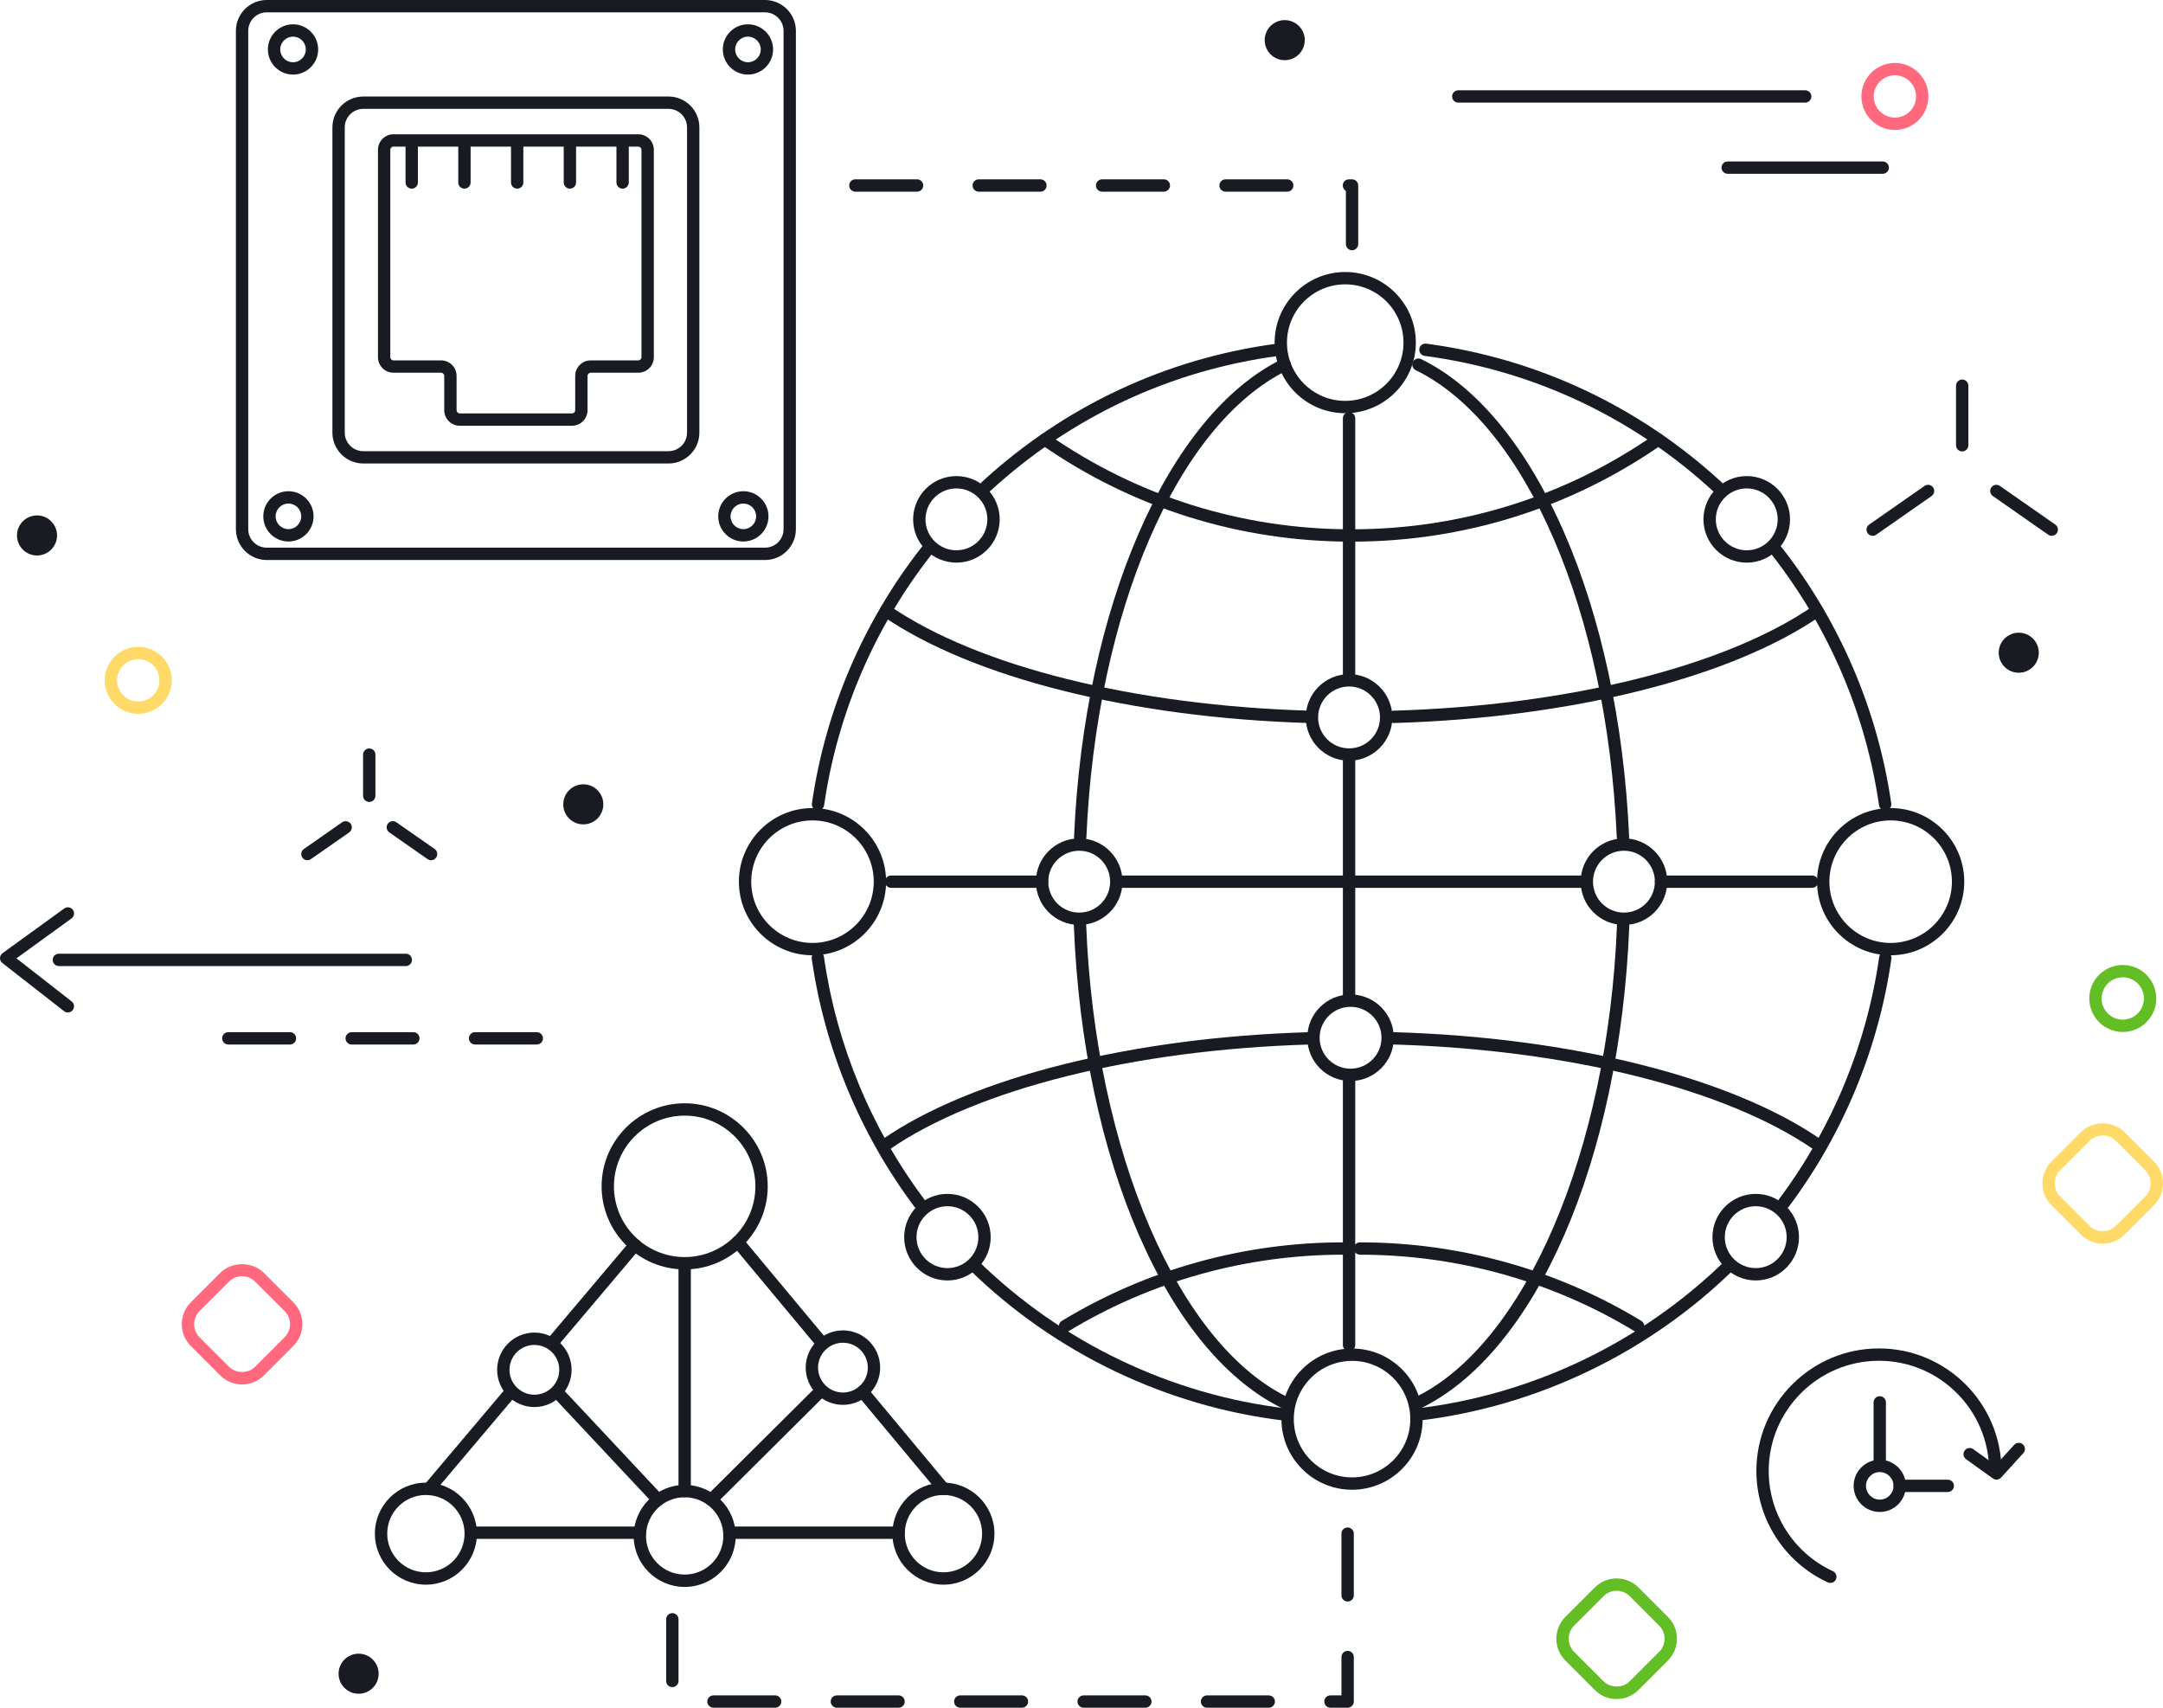 <?xml version="1.0" encoding="utf-8"?>
<!-- Generator: Adobe Illustrator 16.0.0, SVG Export Plug-In . SVG Version: 6.00 Build 0)  -->
<!DOCTYPE svg PUBLIC "-//W3C//DTD SVG 1.1//EN" "http://www.w3.org/Graphics/SVG/1.1/DTD/svg11.dtd">
<svg version="1.1" id="Layer_1" xmlns="http://www.w3.org/2000/svg" xmlns:xlink="http://www.w3.org/1999/xlink" x="0px" y="0px"
	viewBox="0 0 190 150" enable-background="new 0 0 190 150" xml:space="preserve">
<g>
	<defs>
		<rect id="SVGID_1_" width="190" height="150"/>
	</defs>
	<clipPath id="SVGID_2_">
		<use xlink:href="#SVGID_1_"  overflow="visible"/>
	</clipPath>
	<path clip-path="url(#SVGID_2_)" fill="#181B22" d="M86.602,43.287c-0.146,0-0.292-0.059-0.399-0.175
		c-0.203-0.221-0.188-0.563,0.032-0.766c7.246-6.664,16.212-10.87,25.929-12.161c0.301-0.038,0.569,0.169,0.609,0.466
		s-0.169,0.57-0.466,0.609c-9.495,1.261-18.257,5.371-25.338,11.884C86.865,43.24,86.733,43.287,86.602,43.287"/>
	<path clip-path="url(#SVGID_2_)" fill="#181B22" d="M71.856,71.192c-0.025,0-0.052-0.001-0.078-0.006
		c-0.296-0.042-0.502-0.317-0.459-0.613c1.183-8.196,4.518-15.984,9.644-22.523c0.185-0.234,0.524-0.277,0.761-0.091
		c0.236,0.184,0.277,0.525,0.092,0.76c-5.009,6.39-8.268,14-9.424,22.008C72.354,70.997,72.122,71.192,71.856,71.192"/>
	<path clip-path="url(#SVGID_2_)" fill="#181B22" d="M80.746,106.2c-0.166,0-0.328-0.075-0.435-0.217
		c-4.774-6.382-7.889-13.911-9.007-21.777c-0.041-0.297,0.165-0.571,0.461-0.613c0.296-0.043,0.57,0.164,0.613,0.461
		c1.091,7.688,4.135,15.044,8.801,21.279c0.18,0.24,0.13,0.579-0.109,0.759C80.973,106.165,80.858,106.2,80.746,106.2"/>
	<path clip-path="url(#SVGID_2_)" fill="#181B22" d="M112.951,124.793c-0.021,0-0.043-0.001-0.063-0.003
		c-10.39-1.22-20.244-5.939-27.746-13.291c-0.214-0.209-0.217-0.553-0.007-0.767c0.209-0.214,0.551-0.217,0.766-0.007
		c7.332,7.183,16.96,11.796,27.112,12.987c0.298,0.035,0.51,0.305,0.476,0.602C113.456,124.59,113.222,124.793,112.951,124.793"/>
	<path clip-path="url(#SVGID_2_)" fill="#181B22" d="M118.683,47.575c-9.792,0-19.2-2.946-27.207-8.521
		c-0.245-0.17-0.306-0.508-0.134-0.754c0.171-0.246,0.508-0.308,0.754-0.135c7.823,5.447,17.017,8.326,26.587,8.326
		c0.299,0,0.542,0.242,0.542,0.542C119.225,47.332,118.981,47.575,118.683,47.575"/>
	<path clip-path="url(#SVGID_2_)" fill="#181B22" d="M93.55,117.028c-0.183,0-0.361-0.093-0.463-0.261
		c-0.156-0.256-0.075-0.589,0.181-0.744c7.431-4.515,15.978-6.9,24.718-6.9c0.3,0,0.542,0.242,0.542,0.542s-0.242,0.542-0.542,0.542
		c-8.541,0-16.894,2.332-24.155,6.742C93.743,117.004,93.646,117.028,93.55,117.028"/>
	<path clip-path="url(#SVGID_2_)" fill="#181B22" d="M94.887,74.069c-0.008,0-0.016,0-0.024,0c-0.299-0.014-0.531-0.267-0.518-0.565
		c0.882-20.187,8.224-37.051,18.268-41.963c0.27-0.131,0.593-0.019,0.725,0.249c0.133,0.269,0.021,0.593-0.248,0.725
		c-9.698,4.743-16.797,21.234-17.661,41.036C95.415,73.841,95.177,74.069,94.887,74.069"/>
	<path clip-path="url(#SVGID_2_)" fill="#181B22" d="M113.103,123.86c-0.077,0-0.155-0.018-0.229-0.051
		c-10.292-4.799-17.746-21.895-18.547-42.541c-0.012-0.3,0.221-0.552,0.521-0.563c0.302-0.021,0.551,0.221,0.562,0.521
		c0.773,19.936,8.144,37.042,17.923,41.601c0.271,0.127,0.389,0.449,0.263,0.721C113.502,123.744,113.307,123.86,113.103,123.86"/>
	<path clip-path="url(#SVGID_2_)" fill="#181B22" d="M115.032,63.508h-0.018c-15.595-0.455-29.614-3.975-37.501-9.415
		c-0.247-0.17-0.309-0.508-0.139-0.754c0.17-0.247,0.507-0.309,0.754-0.139c7.722,5.328,21.523,8.775,36.918,9.224
		c0.299,0.009,0.535,0.259,0.526,0.558C115.563,63.275,115.324,63.508,115.032,63.508"/>
	<path clip-path="url(#SVGID_2_)" fill="#181B22" d="M77.822,101.063c-0.172,0-0.341-0.082-0.447-0.233
		c-0.17-0.246-0.108-0.584,0.139-0.754c7.882-5.438,21.892-8.956,37.476-9.413c0.289,0.01,0.549,0.226,0.558,0.525
		c0.009,0.298-0.228,0.548-0.526,0.558c-15.383,0.451-29.175,3.898-36.892,9.222C78.035,101.032,77.928,101.063,77.822,101.063"/>
	<path clip-path="url(#SVGID_2_)" fill="#181B22" d="M118.503,118.687c-0.299,0-0.542-0.243-0.542-0.542v-23.41
		c0-0.299,0.243-0.541,0.542-0.541c0.3,0,0.542,0.242,0.542,0.541v23.41C119.045,118.443,118.803,118.687,118.503,118.687"/>
	<path clip-path="url(#SVGID_2_)" fill="#181B22" d="M118.503,88.244c-0.299,0-0.542-0.242-0.542-0.542V66.427
		c0-0.3,0.243-0.542,0.542-0.542c0.3,0,0.542,0.242,0.542,0.542v21.275C119.045,88.002,118.803,88.244,118.503,88.244"/>
	<path clip-path="url(#SVGID_2_)" fill="#181B22" d="M118.503,60.01c-0.299,0-0.542-0.243-0.542-0.542V36.739
		c0-0.299,0.243-0.541,0.542-0.541c0.3,0,0.542,0.242,0.542,0.541v22.729C119.045,59.767,118.803,60.01,118.503,60.01"/>
	<path clip-path="url(#SVGID_2_)" fill="#181B22" d="M118.413,77.984h-20.21c-0.301,0-0.542-0.242-0.542-0.542
		c0-0.299,0.241-0.542,0.542-0.542h20.21c0.299,0,0.542,0.243,0.542,0.542C118.955,77.742,118.712,77.984,118.413,77.984"/>
	<path clip-path="url(#SVGID_2_)" fill="#181B22" d="M91.539,77.984H78.276c-0.3,0-0.542-0.242-0.542-0.542
		c0-0.299,0.242-0.542,0.542-0.542h13.263c0.3,0,0.542,0.243,0.542,0.542C92.081,77.742,91.839,77.984,91.539,77.984"/>
	<path clip-path="url(#SVGID_2_)" fill="#181B22" d="M71.37,83.907c-3.564,0-6.465-2.9-6.465-6.465c0-3.565,2.901-6.465,6.465-6.465
		s6.465,2.9,6.465,6.465C77.835,81.007,74.934,83.907,71.37,83.907 M71.37,72.061c-2.967,0-5.381,2.414-5.381,5.381
		c0,2.968,2.414,5.382,5.381,5.382c2.967,0,5.381-2.414,5.381-5.382C76.751,74.475,74.337,72.061,71.37,72.061"/>
	<path clip-path="url(#SVGID_2_)" fill="#181B22" d="M118.166,36.295c-3.42,0-6.202-2.782-6.202-6.201
		c0-3.42,2.782-6.202,6.202-6.202c3.419,0,6.202,2.782,6.202,6.202C124.368,33.513,121.585,36.295,118.166,36.295 M118.166,24.976
		c-2.822,0-5.118,2.296-5.118,5.118c0,2.821,2.296,5.117,5.118,5.117s5.118-2.296,5.118-5.117
		C123.284,27.272,120.988,24.976,118.166,24.976"/>
	<path clip-path="url(#SVGID_2_)" fill="#181B22" d="M118.766,130.853c-3.421,0-6.202-2.782-6.202-6.201
		c0-3.42,2.781-6.202,6.202-6.202c3.419,0,6.2,2.782,6.2,6.202C124.966,128.07,122.185,130.853,118.766,130.853 M118.766,119.533
		c-2.822,0-5.118,2.296-5.118,5.118c0,2.821,2.296,5.117,5.118,5.117c2.82,0,5.116-2.296,5.116-5.117
		C123.882,121.829,121.586,119.533,118.766,119.533"/>
	<path clip-path="url(#SVGID_2_)" fill="#181B22" d="M94.798,81.243c-2.096,0-3.802-1.705-3.802-3.801s1.706-3.802,3.802-3.802
		c2.096,0,3.801,1.706,3.801,3.802S96.895,81.243,94.798,81.243 M94.798,74.725c-1.499,0-2.718,1.22-2.718,2.718
		s1.219,2.717,2.718,2.717c1.5,0,2.717-1.219,2.717-2.717S96.298,74.725,94.798,74.725"/>
	<path clip-path="url(#SVGID_2_)" fill="#181B22" d="M118.634,94.953c-2.096,0-3.801-1.705-3.801-3.801
		c0-2.097,1.705-3.802,3.801-3.802s3.802,1.705,3.802,3.802C122.436,93.248,120.729,94.953,118.634,94.953 M118.634,88.435
		c-1.499,0-2.717,1.22-2.717,2.718c0,1.497,1.218,2.717,2.717,2.717c1.498,0,2.718-1.22,2.718-2.717
		C121.352,89.654,120.132,88.435,118.634,88.435"/>
	<path clip-path="url(#SVGID_2_)" fill="#181B22" d="M118.503,66.817c-2.096,0-3.802-1.706-3.802-3.801
		c0-2.097,1.706-3.802,3.802-3.802s3.801,1.705,3.801,3.802C122.304,65.112,120.599,66.817,118.503,66.817 M118.503,60.299
		c-1.499,0-2.718,1.219-2.718,2.718c0,1.498,1.219,2.717,2.718,2.717s2.717-1.219,2.717-2.717
		C121.22,61.518,120.002,60.299,118.503,60.299"/>
	<path clip-path="url(#SVGID_2_)" fill="#181B22" d="M84.012,49.42c-2.096,0-3.801-1.706-3.801-3.801
		c0-2.097,1.705-3.802,3.801-3.802c2.096,0,3.801,1.705,3.801,3.802C87.813,47.714,86.108,49.42,84.012,49.42 M84.012,42.901
		c-1.498,0-2.717,1.219-2.717,2.718c0,1.498,1.219,2.717,2.717,2.717c1.499,0,2.718-1.219,2.718-2.717
		C86.73,44.12,85.511,42.901,84.012,42.901"/>
	<path clip-path="url(#SVGID_2_)" fill="#181B22" d="M83.224,112.47c-2.096,0-3.801-1.706-3.801-3.802s1.705-3.802,3.801-3.802
		c2.096,0,3.801,1.706,3.801,3.802S85.32,112.47,83.224,112.47 M83.224,105.95c-1.499,0-2.718,1.22-2.718,2.718
		s1.219,2.718,2.718,2.718c1.498,0,2.717-1.22,2.717-2.718S84.722,105.95,83.224,105.95"/>
	<path clip-path="url(#SVGID_2_)" fill="#181B22" d="M150.846,43.287c-0.132,0-0.264-0.047-0.367-0.143
		c-7.081-6.513-15.843-10.623-25.338-11.884c-0.297-0.039-0.506-0.312-0.467-0.609s0.312-0.504,0.609-0.466
		c9.717,1.291,18.683,5.497,25.929,12.161c0.221,0.203,0.235,0.545,0.032,0.766C151.138,43.228,150.991,43.287,150.846,43.287"/>
	<path clip-path="url(#SVGID_2_)" fill="#181B22" d="M165.591,71.192c-0.265,0-0.497-0.195-0.536-0.465
		c-1.155-8.007-4.414-15.617-9.424-22.008c-0.185-0.235-0.144-0.576,0.092-0.76c0.237-0.186,0.577-0.143,0.762,0.091
		c5.127,6.54,8.461,14.328,9.644,22.523c0.043,0.296-0.163,0.571-0.459,0.613C165.643,71.191,165.616,71.192,165.591,71.192"/>
	<path clip-path="url(#SVGID_2_)" fill="#181B22" d="M156.702,106.2c-0.113,0-0.228-0.035-0.325-0.108
		c-0.239-0.18-0.288-0.519-0.109-0.759c4.667-6.235,7.71-13.592,8.803-21.279c0.042-0.296,0.316-0.5,0.612-0.461
		c0.297,0.042,0.503,0.316,0.461,0.613c-1.118,7.867-4.232,15.396-9.008,21.777C157.029,106.125,156.867,106.2,156.702,106.2"/>
	<path clip-path="url(#SVGID_2_)" fill="#181B22" d="M124.498,124.793c-0.271,0-0.507-0.203-0.538-0.479
		c-0.035-0.297,0.178-0.566,0.476-0.602c10.15-1.191,19.779-5.805,27.111-12.987c0.215-0.21,0.557-0.204,0.767,0.007
		c0.209,0.214,0.206,0.558-0.007,0.767c-7.503,7.352-17.357,12.071-27.746,13.291C124.54,124.792,124.519,124.793,124.498,124.793"
		/>
	<path clip-path="url(#SVGID_2_)" fill="#181B22" d="M118.766,47.575c-0.301,0-0.542-0.243-0.542-0.542
		c0-0.3,0.241-0.542,0.542-0.542c9.568,0,18.763-2.879,26.587-8.326c0.246-0.172,0.584-0.111,0.754,0.135
		c0.172,0.246,0.11,0.584-0.134,0.754C137.965,44.628,128.557,47.575,118.766,47.575"/>
	<path clip-path="url(#SVGID_2_)" fill="#181B22" d="M143.897,117.028c-0.097,0-0.193-0.024-0.281-0.079
		c-7.261-4.41-15.613-6.742-24.155-6.742c-0.299,0-0.542-0.242-0.542-0.542s0.243-0.542,0.542-0.542c8.74,0,17.287,2.386,24.718,6.9
		c0.256,0.155,0.337,0.488,0.183,0.744C144.258,116.936,144.08,117.028,143.897,117.028"/>
	<path clip-path="url(#SVGID_2_)" fill="#181B22" d="M142.561,74.069c-0.289,0-0.528-0.228-0.541-0.518
		c-0.865-19.802-7.963-36.293-17.662-41.036c-0.269-0.132-0.38-0.456-0.248-0.725c0.133-0.268,0.458-0.379,0.725-0.249
		c10.045,4.913,17.386,21.776,18.269,41.963c0.013,0.298-0.22,0.551-0.519,0.565C142.576,74.069,142.568,74.069,142.561,74.069"/>
	<path clip-path="url(#SVGID_2_)" fill="#181B22" d="M124.346,123.86c-0.205,0-0.4-0.116-0.492-0.313
		c-0.126-0.271-0.009-0.594,0.262-0.721c9.779-4.559,17.149-21.665,17.922-41.601c0.012-0.3,0.28-0.541,0.563-0.521
		c0.299,0.011,0.531,0.263,0.52,0.563c-0.8,20.646-8.254,37.742-18.546,42.541C124.499,123.843,124.422,123.86,124.346,123.86"/>
	<path clip-path="url(#SVGID_2_)" fill="#181B22" d="M122.416,63.508c-0.292,0-0.533-0.232-0.542-0.526
		c-0.008-0.299,0.229-0.549,0.526-0.558c15.396-0.449,29.196-3.896,36.919-9.224c0.246-0.17,0.584-0.108,0.754,0.139
		c0.17,0.246,0.107,0.584-0.139,0.754c-7.888,5.44-21.907,8.96-37.503,9.415H122.416z"/>
	<path clip-path="url(#SVGID_2_)" fill="#181B22" d="M159.626,101.063c-0.106,0-0.213-0.03-0.307-0.096
		c-7.718-5.323-21.509-8.771-36.894-9.222c-0.299-0.01-0.534-0.26-0.525-0.558c0.01-0.3,0.301-0.516,0.558-0.525
		c15.585,0.457,29.594,3.976,37.476,9.413c0.247,0.17,0.31,0.508,0.14,0.754C159.967,100.98,159.798,101.063,159.626,101.063"/>
	<path clip-path="url(#SVGID_2_)" fill="#181B22" d="M139.245,77.984h-20.21c-0.3,0-0.542-0.242-0.542-0.542
		c0-0.299,0.242-0.542,0.542-0.542h20.21c0.3,0,0.542,0.243,0.542,0.542C139.787,77.742,139.545,77.984,139.245,77.984"/>
	<path clip-path="url(#SVGID_2_)" fill="#181B22" d="M159.172,77.984h-13.264c-0.299,0-0.542-0.242-0.542-0.542
		c0-0.299,0.243-0.542,0.542-0.542h13.264c0.3,0,0.542,0.243,0.542,0.542C159.714,77.742,159.472,77.984,159.172,77.984"/>
	<path clip-path="url(#SVGID_2_)" fill="#181B22" d="M166.077,83.907c-3.563,0-6.465-2.9-6.465-6.465
		c0-3.565,2.901-6.465,6.465-6.465c3.565,0,6.465,2.9,6.465,6.465C172.542,81.007,169.643,83.907,166.077,83.907 M166.077,72.061
		c-2.967,0-5.381,2.414-5.381,5.381c0,2.968,2.414,5.382,5.381,5.382s5.381-2.414,5.381-5.382
		C171.458,74.475,169.044,72.061,166.077,72.061"/>
	<path clip-path="url(#SVGID_2_)" fill="#181B22" d="M142.649,81.243c-2.096,0-3.802-1.705-3.802-3.801s1.706-3.802,3.802-3.802
		s3.801,1.706,3.801,3.802S144.745,81.243,142.649,81.243 M142.649,74.725c-1.498,0-2.718,1.22-2.718,2.718s1.22,2.717,2.718,2.717
		c1.499,0,2.717-1.219,2.717-2.717S144.148,74.725,142.649,74.725"/>
	<path clip-path="url(#SVGID_2_)" fill="#181B22" d="M153.437,49.42c-2.098,0-3.803-1.706-3.803-3.801
		c0-2.097,1.705-3.802,3.803-3.802c2.096,0,3.801,1.705,3.801,3.802C157.237,47.714,155.532,49.42,153.437,49.42 M153.437,42.901
		c-1.499,0-2.719,1.219-2.719,2.718c0,1.498,1.22,2.717,2.719,2.717c1.497,0,2.717-1.219,2.717-2.717
		C156.153,44.12,154.934,42.901,153.437,42.901"/>
	<path clip-path="url(#SVGID_2_)" fill="#181B22" d="M154.225,112.47c-2.097,0-3.802-1.706-3.802-3.802s1.705-3.802,3.802-3.802
		c2.096,0,3.801,1.706,3.801,3.802S156.32,112.47,154.225,112.47 M154.225,105.95c-1.499,0-2.718,1.22-2.718,2.718
		s1.219,2.718,2.718,2.718c1.498,0,2.717-1.22,2.717-2.718S155.723,105.95,154.225,105.95"/>
	<path clip-path="url(#SVGID_2_)" fill="#181B22" d="M180.228,47.064c-0.107,0-0.215-0.032-0.31-0.098l-4.866-3.396
		c-0.245-0.171-0.305-0.509-0.135-0.755c0.17-0.245,0.509-0.305,0.755-0.134l4.867,3.396c0.244,0.172,0.305,0.509,0.134,0.755
		C180.567,46.983,180.398,47.064,180.228,47.064"/>
	<path clip-path="url(#SVGID_2_)" fill="#181B22" d="M172.362,39.651c-0.3,0-0.542-0.242-0.542-0.542v-5.23
		c0-0.299,0.242-0.542,0.542-0.542s0.542,0.243,0.542,0.542v5.23C172.904,39.409,172.662,39.651,172.362,39.651"/>
	<path clip-path="url(#SVGID_2_)" fill="#181B22" d="M164.498,47.064c-0.172,0-0.341-0.081-0.445-0.232
		c-0.171-0.246-0.111-0.583,0.134-0.755l4.866-3.396c0.246-0.17,0.584-0.11,0.755,0.134c0.171,0.246,0.111,0.584-0.135,0.755
		l-4.865,3.396C164.713,47.032,164.604,47.064,164.498,47.064"/>
	<path clip-path="url(#SVGID_2_)" fill="#181B22" d="M35.645,84.854H5.171c-0.299,0-0.542-0.243-0.542-0.542
		c0-0.3,0.243-0.542,0.542-0.542h30.474c0.299,0,0.542,0.242,0.542,0.542C36.187,84.611,35.944,84.854,35.645,84.854"/>
	<path clip-path="url(#SVGID_2_)" fill="#181B22" d="M47.151,91.745h-5.42c-0.3,0-0.542-0.242-0.542-0.542
		c0-0.299,0.242-0.541,0.542-0.541h5.42c0.3,0,0.542,0.242,0.542,0.541C47.693,91.503,47.451,91.745,47.151,91.745 M36.311,91.745
		h-5.419c-0.3,0-0.542-0.242-0.542-0.542c0-0.299,0.242-0.541,0.542-0.541h5.419c0.3,0,0.542,0.242,0.542,0.541
		C36.853,91.503,36.611,91.745,36.311,91.745 M25.472,91.745h-5.419c-0.3,0-0.542-0.242-0.542-0.542
		c0-0.299,0.242-0.541,0.542-0.541h5.419c0.3,0,0.542,0.242,0.542,0.541C26.014,91.503,25.771,91.745,25.472,91.745"/>
	<path clip-path="url(#SVGID_2_)" fill="#181B22" d="M158.57,9.014h-30.474c-0.299,0-0.542-0.243-0.542-0.542
		c0-0.3,0.243-0.542,0.542-0.542h30.474c0.299,0,0.542,0.242,0.542,0.542C159.112,8.771,158.869,9.014,158.57,9.014"/>
	<path clip-path="url(#SVGID_2_)" fill="#181B22" d="M165.379,15.265h-13.617c-0.3,0-0.542-0.242-0.542-0.542
		c0-0.299,0.242-0.541,0.542-0.541h13.617c0.3,0,0.542,0.242,0.542,0.541C165.921,15.023,165.679,15.265,165.379,15.265"/>
	<path clip-path="url(#SVGID_2_)" fill="#181B22" d="M67.202,49.189h-43.77c-1.494,0-2.71-1.215-2.71-2.709V2.71
		c0-1.494,1.216-2.71,2.71-2.71h43.77c1.494,0,2.71,1.216,2.71,2.71v43.77C69.912,47.974,68.696,49.189,67.202,49.189 M23.432,1.084
		c-0.896,0-1.626,0.729-1.626,1.626v43.77c0,0.896,0.73,1.625,1.626,1.625h43.77c0.897,0,1.626-0.729,1.626-1.625V2.71
		c0-0.897-0.729-1.626-1.626-1.626H23.432z"/>
	<path clip-path="url(#SVGID_2_)" fill="#181B22" d="M58.724,40.711H31.909c-1.494,0-2.71-1.215-2.71-2.709V11.187
		c0-1.494,1.216-2.709,2.71-2.709h26.815c1.495,0,2.71,1.215,2.71,2.709v26.816C61.434,39.496,60.219,40.711,58.724,40.711
		 M31.909,9.562c-0.896,0-1.626,0.729-1.626,1.625v26.816c0,0.896,0.73,1.626,1.626,1.626h26.815c0.897,0,1.626-0.73,1.626-1.626
		V11.187c0-0.896-0.729-1.625-1.626-1.625H31.909z"/>
	<path clip-path="url(#SVGID_2_)" fill="#181B22" d="M50.248,37.395h-9.862c-0.752,0-1.363-0.612-1.363-1.364v-3.013
		c0-0.154-0.126-0.28-0.28-0.28h-4.178c-0.752,0-1.364-0.611-1.364-1.363V13.158c0-0.752,0.612-1.364,1.364-1.364h21.504
		c0.752,0,1.364,0.612,1.364,1.364v18.217c0,0.752-0.612,1.363-1.364,1.363h-4.177c-0.155,0-0.281,0.126-0.281,0.28v3.013
		C51.61,36.783,51,37.395,50.248,37.395 M34.564,12.878c-0.154,0-0.28,0.125-0.28,0.28v18.217c0,0.154,0.126,0.279,0.28,0.279h4.178
		c0.752,0,1.364,0.612,1.364,1.364v3.013c0,0.155,0.125,0.28,0.279,0.28h9.862c0.154,0,0.279-0.125,0.279-0.28v-3.013
		c0-0.752,0.613-1.364,1.365-1.364h4.177c0.155,0,0.28-0.125,0.28-0.279V13.158c0-0.155-0.125-0.28-0.28-0.28H34.564z"/>
	<path clip-path="url(#SVGID_2_)" fill="#181B22" d="M65.701,6.552c-1.217,0-2.208-0.991-2.208-2.209
		c0-1.217,0.991-2.208,2.208-2.208c1.218,0,2.208,0.991,2.208,2.208C67.909,5.561,66.918,6.552,65.701,6.552 M65.701,3.219
		c-0.62,0-1.124,0.504-1.124,1.124c0,0.62,0.504,1.125,1.124,1.125s1.125-0.505,1.125-1.125C66.826,3.723,66.321,3.219,65.701,3.219
		"/>
	<path clip-path="url(#SVGID_2_)" fill="#181B22" d="M25.74,6.552c-1.217,0-2.208-0.991-2.208-2.209
		c0-1.217,0.991-2.208,2.208-2.208c1.217,0,2.208,0.991,2.208,2.208C27.948,5.561,26.958,6.552,25.74,6.552 M25.74,3.219
		c-0.62,0-1.124,0.504-1.124,1.124c0,0.62,0.504,1.125,1.124,1.125s1.124-0.505,1.124-1.125C26.864,3.723,26.36,3.219,25.74,3.219"
		/>
	<path clip-path="url(#SVGID_2_)" fill="#181B22" d="M65.297,47.563c-1.217,0-2.208-0.991-2.208-2.208
		c0-1.218,0.991-2.208,2.208-2.208s2.208,0.99,2.208,2.208C67.505,46.572,66.514,47.563,65.297,47.563 M65.297,44.23
		c-0.62,0-1.125,0.504-1.125,1.125c0,0.62,0.505,1.124,1.125,1.124s1.124-0.504,1.124-1.124
		C66.421,44.734,65.917,44.23,65.297,44.23"/>
	<path clip-path="url(#SVGID_2_)" fill="#181B22" d="M25.336,47.563c-1.218,0-2.208-0.991-2.208-2.208
		c0-1.218,0.99-2.208,2.208-2.208c1.217,0,2.208,0.99,2.208,2.208C27.544,46.572,26.554,47.563,25.336,47.563 M25.336,44.23
		c-0.621,0-1.125,0.504-1.125,1.125c0,0.62,0.504,1.124,1.125,1.124c0.62,0,1.124-0.504,1.124-1.124
		C26.46,44.734,25.957,44.23,25.336,44.23"/>
	<path clip-path="url(#SVGID_2_)" fill="#181B22" d="M36.166,16.57c-0.299,0-0.542-0.242-0.542-0.542V12.57
		c0-0.3,0.243-0.542,0.542-0.542c0.3,0,0.542,0.242,0.542,0.542v3.458C36.708,16.328,36.466,16.57,36.166,16.57"/>
	<path clip-path="url(#SVGID_2_)" fill="#181B22" d="M40.797,16.57c-0.3,0-0.542-0.242-0.542-0.542V12.57
		c0-0.3,0.242-0.542,0.542-0.542c0.299,0,0.542,0.242,0.542,0.542v3.458C41.339,16.328,41.096,16.57,40.797,16.57"/>
	<path clip-path="url(#SVGID_2_)" fill="#181B22" d="M45.429,16.57c-0.299,0-0.542-0.242-0.542-0.542V12.57
		c0-0.3,0.243-0.542,0.542-0.542c0.3,0,0.542,0.242,0.542,0.542v3.458C45.971,16.328,45.729,16.57,45.429,16.57"/>
	<path clip-path="url(#SVGID_2_)" fill="#181B22" d="M50.06,16.57c-0.3,0-0.542-0.242-0.542-0.542V12.57
		c0-0.3,0.242-0.542,0.542-0.542c0.299,0,0.542,0.242,0.542,0.542v3.458C50.602,16.328,50.359,16.57,50.06,16.57"/>
	<path clip-path="url(#SVGID_2_)" fill="#181B22" d="M54.691,16.57c-0.3,0-0.542-0.242-0.542-0.542V12.57
		c0-0.3,0.242-0.542,0.542-0.542c0.299,0,0.542,0.242,0.542,0.542v3.458C55.233,16.328,54.99,16.57,54.691,16.57"/>
	<path clip-path="url(#SVGID_2_)" fill="#181B22" d="M160.777,139.039c-0.076,0-0.153-0.017-0.226-0.05
		c-3.809-1.753-6.269-5.594-6.269-9.783c0-5.937,4.829-10.766,10.766-10.766c5.936,0,10.765,4.829,10.765,10.766
		c0,0.3-0.243,0.542-0.542,0.542c-0.3,0-0.542-0.242-0.542-0.542c0-5.338-4.343-9.682-9.681-9.682c-5.339,0-9.682,4.344-9.682,9.682
		c0,3.769,2.213,7.222,5.637,8.799c0.272,0.125,0.392,0.447,0.267,0.719C161.18,138.922,160.983,139.039,160.777,139.039"/>
	<path clip-path="url(#SVGID_2_)" fill="#181B22" d="M175.373,129.964c-0.11,0-0.222-0.033-0.316-0.103l-2.357-1.692
		c-0.243-0.174-0.299-0.514-0.124-0.756c0.174-0.243,0.513-0.301,0.757-0.124l1.965,1.41l1.632-1.79
		c0.201-0.223,0.546-0.238,0.765-0.036c0.223,0.2,0.238,0.544,0.036,0.765l-1.956,2.149
		C175.667,129.903,175.521,129.964,175.373,129.964"/>
	<path clip-path="url(#SVGID_2_)" fill="#181B22" d="M165.119,128.996c-0.299,0-0.542-0.243-0.542-0.542v-5.274
		c0-0.299,0.243-0.542,0.542-0.542c0.3,0,0.542,0.243,0.542,0.542v5.274C165.661,128.753,165.419,128.996,165.119,128.996"/>
	<path clip-path="url(#SVGID_2_)" fill="#181B22" d="M171.094,131.054h-4.223c-0.299,0-0.542-0.242-0.542-0.542
		s0.243-0.542,0.542-0.542h4.223c0.299,0,0.542,0.242,0.542,0.542S171.393,131.054,171.094,131.054"/>
	<path clip-path="url(#SVGID_2_)" fill="#181B22" d="M165.119,132.805c-1.264,0-2.293-1.027-2.293-2.293
		c0-1.265,1.029-2.294,2.293-2.294c1.265,0,2.294,1.029,2.294,2.294C167.413,131.777,166.384,132.805,165.119,132.805
		 M165.119,129.302c-0.667,0-1.209,0.543-1.209,1.21s0.542,1.209,1.209,1.209s1.21-0.542,1.21-1.209
		S165.786,129.302,165.119,129.302"/>
	<path clip-path="url(#SVGID_2_)" fill="#181B22" d="M78.934,135.17H64.412c-0.299,0-0.541-0.243-0.541-0.542
		c0-0.3,0.242-0.542,0.541-0.542h14.522c0.3,0,0.542,0.242,0.542,0.542C79.476,134.927,79.234,135.17,78.934,135.17"/>
	<path clip-path="url(#SVGID_2_)" fill="#181B22" d="M56.212,135.17H41.685c-0.3,0-0.542-0.243-0.542-0.542
		c0-0.3,0.242-0.542,0.542-0.542h14.528c0.3,0,0.542,0.242,0.542,0.542C56.754,134.927,56.512,135.17,56.212,135.17"/>
	<path clip-path="url(#SVGID_2_)" fill="#181B22" d="M60.142,131.513c-0.299,0-0.542-0.243-0.542-0.542v-19.643
		c0-0.299,0.243-0.542,0.542-0.542c0.3,0,0.542,0.243,0.542,0.542v19.643C60.684,131.27,60.442,131.513,60.142,131.513"/>
	<path clip-path="url(#SVGID_2_)" fill="#181B22" d="M57.813,132.28c-0.145,0-0.289-0.058-0.396-0.171l-8.752-9.339
		c-0.205-0.218-0.193-0.561,0.025-0.765c0.219-0.204,0.562-0.194,0.766,0.024l8.753,9.338c0.204,0.219,0.193,0.562-0.025,0.767
		C58.079,132.232,57.945,132.28,57.813,132.28"/>
	<path clip-path="url(#SVGID_2_)" fill="#181B22" d="M48.702,118.267c-0.123,0-0.248-0.042-0.349-0.128
		c-0.229-0.192-0.257-0.535-0.064-0.764l7.071-8.371c0.193-0.229,0.534-0.259,0.764-0.064c0.228,0.193,0.257,0.535,0.064,0.765
		l-7.071,8.371C49.01,118.202,48.857,118.267,48.702,118.267"/>
	<path clip-path="url(#SVGID_2_)" fill="#181B22" d="M37.681,131.313c-0.123,0-0.248-0.042-0.349-0.128
		c-0.229-0.192-0.257-0.535-0.064-0.764l7.077-8.378c0.192-0.229,0.534-0.258,0.764-0.064c0.228,0.193,0.257,0.535,0.064,0.765
		l-7.077,8.378C37.989,131.249,37.836,131.313,37.681,131.313"/>
	<path clip-path="url(#SVGID_2_)" fill="#181B22" d="M37.411,139.191c-2.471,0-4.481-2.01-4.481-4.48s2.01-4.481,4.481-4.481
		c2.471,0,4.481,2.011,4.481,4.481S39.882,139.191,37.411,139.191 M37.411,131.313c-1.873,0-3.397,1.524-3.397,3.397
		c0,1.874,1.524,3.396,3.397,3.396s3.397-1.522,3.397-3.396C40.808,132.838,39.284,131.313,37.411,131.313"/>
	<path clip-path="url(#SVGID_2_)" fill="#181B22" d="M72.154,118.45c-0.156,0-0.31-0.065-0.417-0.193l-7.349-8.82
		c-0.192-0.23-0.16-0.572,0.07-0.763c0.23-0.191,0.571-0.161,0.763,0.068l7.349,8.819c0.192,0.229,0.161,0.572-0.069,0.764
		C72.399,118.409,72.277,118.45,72.154,118.45"/>
	<path clip-path="url(#SVGID_2_)" fill="#181B22" d="M82.874,131.313c-0.156,0-0.31-0.065-0.417-0.194l-7.108-8.531
		c-0.192-0.23-0.161-0.571,0.069-0.763s0.571-0.16,0.764,0.068l7.108,8.531c0.191,0.23,0.16,0.572-0.069,0.764
		C83.119,131.272,82.996,131.313,82.874,131.313"/>
	<path clip-path="url(#SVGID_2_)" fill="#181B22" d="M62.479,132.28c-0.139,0-0.278-0.053-0.384-0.16
		c-0.212-0.212-0.21-0.555,0.002-0.766l9.399-9.345c0.211-0.212,0.554-0.211,0.766,0.002c0.211,0.212,0.21,0.555-0.002,0.766
		l-9.399,9.346C62.754,132.229,62.617,132.28,62.479,132.28"/>
	<path clip-path="url(#SVGID_2_)" fill="#181B22" d="M46.94,123.589c-1.803,0-3.27-1.467-3.27-3.27c0-1.804,1.467-3.271,3.27-3.271
		c1.803,0,3.27,1.467,3.27,3.271C50.21,122.122,48.743,123.589,46.94,123.589 M46.94,118.133c-1.206,0-2.186,0.981-2.186,2.187
		s0.98,2.186,2.186,2.186c1.205,0,2.186-0.98,2.186-2.186S48.145,118.133,46.94,118.133"/>
	<path clip-path="url(#SVGID_2_)" fill="#181B22" d="M74.044,123.396c-1.803,0-3.27-1.467-3.27-3.27c0-1.804,1.467-3.27,3.27-3.27
		c1.803,0,3.27,1.466,3.27,3.27C77.314,121.93,75.848,123.396,74.044,123.396 M74.044,117.94c-1.205,0-2.186,0.981-2.186,2.187
		s0.981,2.186,2.186,2.186s2.186-0.98,2.186-2.186S75.25,117.94,74.044,117.94"/>
	<path clip-path="url(#SVGID_2_)" fill="#181B22" d="M60.142,111.5c-4.023,0-7.296-3.273-7.296-7.296
		c0-4.023,3.273-7.296,7.296-7.296s7.296,3.272,7.296,7.296C67.438,108.227,64.165,111.5,60.142,111.5 M60.142,97.992
		c-3.425,0-6.212,2.787-6.212,6.212c0,3.426,2.787,6.212,6.212,6.212c3.426,0,6.212-2.786,6.212-6.212
		C66.354,100.779,63.568,97.992,60.142,97.992"/>
	<path clip-path="url(#SVGID_2_)" fill="#181B22" d="M82.873,139.191c-2.471,0-4.481-2.01-4.481-4.48s2.01-4.481,4.481-4.481
		c2.471,0,4.48,2.011,4.48,4.481S85.344,139.191,82.873,139.191 M82.873,131.313c-1.873,0-3.397,1.524-3.397,3.397
		c0,1.874,1.524,3.396,3.397,3.396s3.397-1.522,3.397-3.396C86.27,132.838,84.746,131.313,82.873,131.313"/>
	<path clip-path="url(#SVGID_2_)" fill="#181B22" d="M60.142,139.39c-2.471,0-4.48-2.01-4.48-4.48c0-2.47,2.009-4.48,4.48-4.48
		s4.481,2.011,4.481,4.48C64.623,137.38,62.613,139.39,60.142,139.39 M60.142,131.513c-1.873,0-3.396,1.523-3.396,3.396
		c0,1.874,1.523,3.396,3.396,3.396s3.397-1.522,3.397-3.396C63.539,133.036,62.015,131.513,60.142,131.513"/>
	<path clip-path="url(#SVGID_2_)" fill="#FFDA68" d="M12.144,62.7c-1.624,0-2.944-1.321-2.944-2.943c0-1.624,1.32-2.944,2.944-2.944
		c1.623,0,2.944,1.32,2.944,2.944C15.088,61.379,13.767,62.7,12.144,62.7 M12.144,57.897c-1.026,0-1.86,0.834-1.86,1.86
		c0,1.025,0.834,1.859,1.86,1.859s1.86-0.834,1.86-1.859C14.004,58.731,13.17,57.897,12.144,57.897"/>
	<path clip-path="url(#SVGID_2_)" fill="#62BE24" d="M186.467,90.646c-1.623,0-2.943-1.321-2.943-2.943
		c0-1.623,1.32-2.943,2.943-2.943s2.942,1.32,2.942,2.943C189.409,89.324,188.09,90.646,186.467,90.646 M186.467,85.842
		c-1.025,0-1.859,0.834-1.859,1.86c0,1.025,0.834,1.859,1.859,1.859c1.024,0,1.858-0.834,1.858-1.859
		C188.325,86.676,187.491,85.842,186.467,85.842"/>
	<path clip-path="url(#SVGID_2_)" fill="#FF687D" d="M166.451,11.415c-1.624,0-2.944-1.321-2.944-2.944
		c0-1.622,1.32-2.943,2.944-2.943c1.622,0,2.942,1.321,2.942,2.943C169.394,10.094,168.073,11.415,166.451,11.415 M166.451,6.612
		c-1.026,0-1.86,0.834-1.86,1.859c0,1.026,0.834,1.86,1.86,1.86c1.024,0,1.858-0.834,1.858-1.86
		C168.31,7.446,167.476,6.612,166.451,6.612"/>
	<path clip-path="url(#SVGID_2_)" fill="#62BE24" d="M142.006,149.236c-0.724,0-1.405-0.282-1.916-0.794l-2.587-2.588
		c-1.057-1.056-1.057-2.774,0-3.832l2.587-2.587c1.057-1.056,2.775-1.056,3.833,0l2.586,2.587c0.512,0.512,0.794,1.192,0.794,1.916
		c0,0.725-0.282,1.404-0.794,1.916l-2.586,2.588C143.411,148.954,142.729,149.236,142.006,149.236 M142.006,139.727
		c-0.417,0-0.833,0.158-1.149,0.477l-2.587,2.587c-0.635,0.633-0.635,1.665,0,2.299l2.587,2.587c0.614,0.614,1.687,0.613,2.3,0
		l2.587-2.587c0.306-0.307,0.476-0.716,0.476-1.15s-0.17-0.842-0.476-1.148l-2.587-2.587
		C142.839,139.885,142.423,139.727,142.006,139.727"/>
	<path clip-path="url(#SVGID_2_)" fill="#FF687D" d="M21.264,121.607c-0.724,0-1.405-0.282-1.916-0.794l-2.587-2.587
		c-1.056-1.057-1.056-2.775,0-3.833l2.587-2.586c1.022-1.022,2.81-1.022,3.832,0l2.587,2.586c1.057,1.058,1.057,2.776,0,3.833
		l-2.587,2.587C22.668,121.325,21.988,121.607,21.264,121.607 M21.264,112.098c-0.435,0-0.843,0.169-1.149,0.478l-2.588,2.586
		c-0.633,0.634-0.633,1.666,0,2.299l2.588,2.587c0.613,0.614,1.685,0.614,2.298,0L25,117.46c0.635-0.633,0.635-1.665,0-2.299
		l-2.587-2.586C22.107,112.267,21.699,112.098,21.264,112.098"/>
	<path clip-path="url(#SVGID_2_)" fill="#FFDA68" d="M184.705,109.24c-0.725,0-1.405-0.282-1.916-0.794l-2.588-2.586
		c-1.056-1.057-1.056-2.776,0-3.833l2.588-2.586c1.022-1.024,2.81-1.024,3.831,0l2.588,2.586c1.057,1.057,1.057,2.776,0,3.833
		l-2.588,2.586C186.109,108.958,185.429,109.24,184.705,109.24 M184.705,99.731c-0.436,0-0.843,0.169-1.149,0.476l-2.587,2.587
		c-0.634,0.635-0.634,1.666,0,2.3l2.587,2.587c0.613,0.613,1.685,0.613,2.299,0l2.587-2.587c0.634-0.634,0.634-1.665,0-2.3
		l-2.587-2.587C185.548,99.9,185.14,99.731,184.705,99.731"/>
	<path clip-path="url(#SVGID_2_)" fill="#181B22" d="M5.961,88.932c-0.116,0-0.234-0.038-0.333-0.115l-5.419-4.229
		C0.074,84.482-0.003,84.32,0,84.15c0.003-0.171,0.086-0.33,0.224-0.429l5.42-3.924c0.243-0.178,0.582-0.122,0.756,0.12
		c0.176,0.242,0.122,0.581-0.12,0.757l-4.836,3.502l4.851,3.786c0.236,0.184,0.278,0.524,0.094,0.761
		C6.282,88.86,6.123,88.932,5.961,88.932"/>
	<path clip-path="url(#SVGID_2_)" fill="#181B22" d="M177.329,55.572c0.972,0,1.76,0.788,1.76,1.76s-0.788,1.76-1.76,1.76
		s-1.76-0.788-1.76-1.76S176.357,55.572,177.329,55.572"/>
	<path clip-path="url(#SVGID_2_)" fill="#181B22" d="M3.252,45.272c0.972,0,1.76,0.788,1.76,1.76c0,0.972-0.788,1.76-1.76,1.76
		s-1.76-0.788-1.76-1.76C1.492,46.061,2.28,45.272,3.252,45.272"/>
	<path clip-path="url(#SVGID_2_)" fill="#181B22" d="M112.852,1.766c0.972,0,1.76,0.788,1.76,1.76s-0.788,1.761-1.76,1.761
		s-1.76-0.789-1.76-1.761S111.88,1.766,112.852,1.766"/>
	<path clip-path="url(#SVGID_2_)" fill="#181B22" d="M51.237,68.89c0.972,0,1.76,0.788,1.76,1.76c0,0.972-0.788,1.76-1.76,1.76
		c-0.972,0-1.76-0.788-1.76-1.76C49.478,69.678,50.266,68.89,51.237,68.89"/>
	<path clip-path="url(#SVGID_2_)" fill="#181B22" d="M31.501,145.252c0.972,0,1.76,0.788,1.76,1.76s-0.788,1.76-1.76,1.76
		s-1.76-0.788-1.76-1.76S30.529,145.252,31.501,145.252"/>
	<path clip-path="url(#SVGID_2_)" fill="#181B22" d="M37.867,75.559c-0.107,0-0.215-0.032-0.31-0.099l-3.36-2.345
		c-0.246-0.172-0.306-0.51-0.135-0.755c0.17-0.245,0.509-0.306,0.755-0.135l3.361,2.346c0.245,0.172,0.305,0.509,0.134,0.755
		C38.207,75.478,38.038,75.559,37.867,75.559"/>
	<path clip-path="url(#SVGID_2_)" fill="#181B22" d="M32.435,70.438c-0.299,0-0.542-0.242-0.542-0.542v-3.612
		c0-0.3,0.243-0.542,0.542-0.542c0.3,0,0.542,0.242,0.542,0.542v3.612C32.977,70.196,32.734,70.438,32.435,70.438"/>
	<path clip-path="url(#SVGID_2_)" fill="#181B22" d="M27.003,75.559c-0.171,0-0.34-0.081-0.445-0.232
		c-0.171-0.246-0.111-0.583,0.134-0.755l3.361-2.346c0.246-0.17,0.584-0.109,0.755,0.135c0.171,0.245,0.111,0.583-0.135,0.755
		l-3.36,2.345C27.218,75.526,27.11,75.559,27.003,75.559"/>
	<path clip-path="url(#SVGID_2_)" fill="#181B22" d="M118.378,150h-1.51c-0.3,0-0.542-0.243-0.542-0.542
		c0-0.3,0.242-0.542,0.542-0.542h0.968v-3.369c0-0.299,0.242-0.542,0.542-0.542s0.542,0.243,0.542,0.542v3.911
		C118.92,149.757,118.678,150,118.378,150 M111.448,150h-5.42c-0.299,0-0.542-0.243-0.542-0.542c0-0.3,0.243-0.542,0.542-0.542h5.42
		c0.3,0,0.542,0.242,0.542,0.542C111.99,149.757,111.748,150,111.448,150 M100.608,150h-5.419c-0.299,0-0.542-0.243-0.542-0.542
		c0-0.3,0.243-0.542,0.542-0.542h5.419c0.3,0,0.542,0.242,0.542,0.542C101.15,149.757,100.908,150,100.608,150 M89.771,150h-5.42
		c-0.3,0-0.542-0.243-0.542-0.542c0-0.3,0.242-0.542,0.542-0.542h5.42c0.299,0,0.541,0.242,0.541,0.542
		C90.312,149.757,90.069,150,89.771,150 M78.931,150h-5.42c-0.299,0-0.542-0.243-0.542-0.542c0-0.3,0.243-0.542,0.542-0.542h5.42
		c0.3,0,0.542,0.242,0.542,0.542C79.473,149.757,79.23,150,78.931,150 M68.091,150h-5.42c-0.299,0-0.542-0.243-0.542-0.542
		c0-0.3,0.243-0.542,0.542-0.542h5.42c0.299,0,0.542,0.242,0.542,0.542C68.633,149.757,68.391,150,68.091,150 M59.059,148.193
		c-0.3,0-0.542-0.242-0.542-0.542v-5.419c0-0.3,0.242-0.542,0.542-0.542c0.299,0,0.542,0.242,0.542,0.542v5.419
		C59.601,147.951,59.357,148.193,59.059,148.193 M118.378,140.67c-0.3,0-0.542-0.243-0.542-0.542v-5.419
		c0-0.3,0.242-0.542,0.542-0.542s0.542,0.242,0.542,0.542v5.419C118.92,140.427,118.678,140.67,118.378,140.67"/>
	<path clip-path="url(#SVGID_2_)" fill="#181B22" d="M118.766,21.981c-0.301,0-0.542-0.242-0.542-0.542v-4.675
		c-0.163-0.094-0.273-0.269-0.273-0.471c0-0.299,0.242-0.542,0.542-0.542h0.273c0.299,0,0.541,0.243,0.541,0.542v5.146
		C119.307,21.739,119.064,21.981,118.766,21.981 M113.072,16.835h-5.42c-0.299,0-0.541-0.242-0.541-0.542
		c0-0.299,0.242-0.542,0.541-0.542h5.42c0.299,0,0.542,0.243,0.542,0.542C113.614,16.593,113.371,16.835,113.072,16.835
		 M102.233,16.835h-5.42c-0.3,0-0.542-0.242-0.542-0.542c0-0.299,0.242-0.542,0.542-0.542h5.42c0.299,0,0.542,0.243,0.542,0.542
		C102.775,16.593,102.532,16.835,102.233,16.835 M91.393,16.835h-5.419c-0.3,0-0.542-0.242-0.542-0.542
		c0-0.299,0.242-0.542,0.542-0.542h5.419c0.3,0,0.542,0.243,0.542,0.542C91.935,16.593,91.693,16.835,91.393,16.835 M80.554,16.835
		h-5.419c-0.3,0-0.542-0.242-0.542-0.542c0-0.299,0.242-0.542,0.542-0.542h5.419c0.3,0,0.542,0.243,0.542,0.542
		C81.096,16.593,80.854,16.835,80.554,16.835"/>
</g>
</svg>

